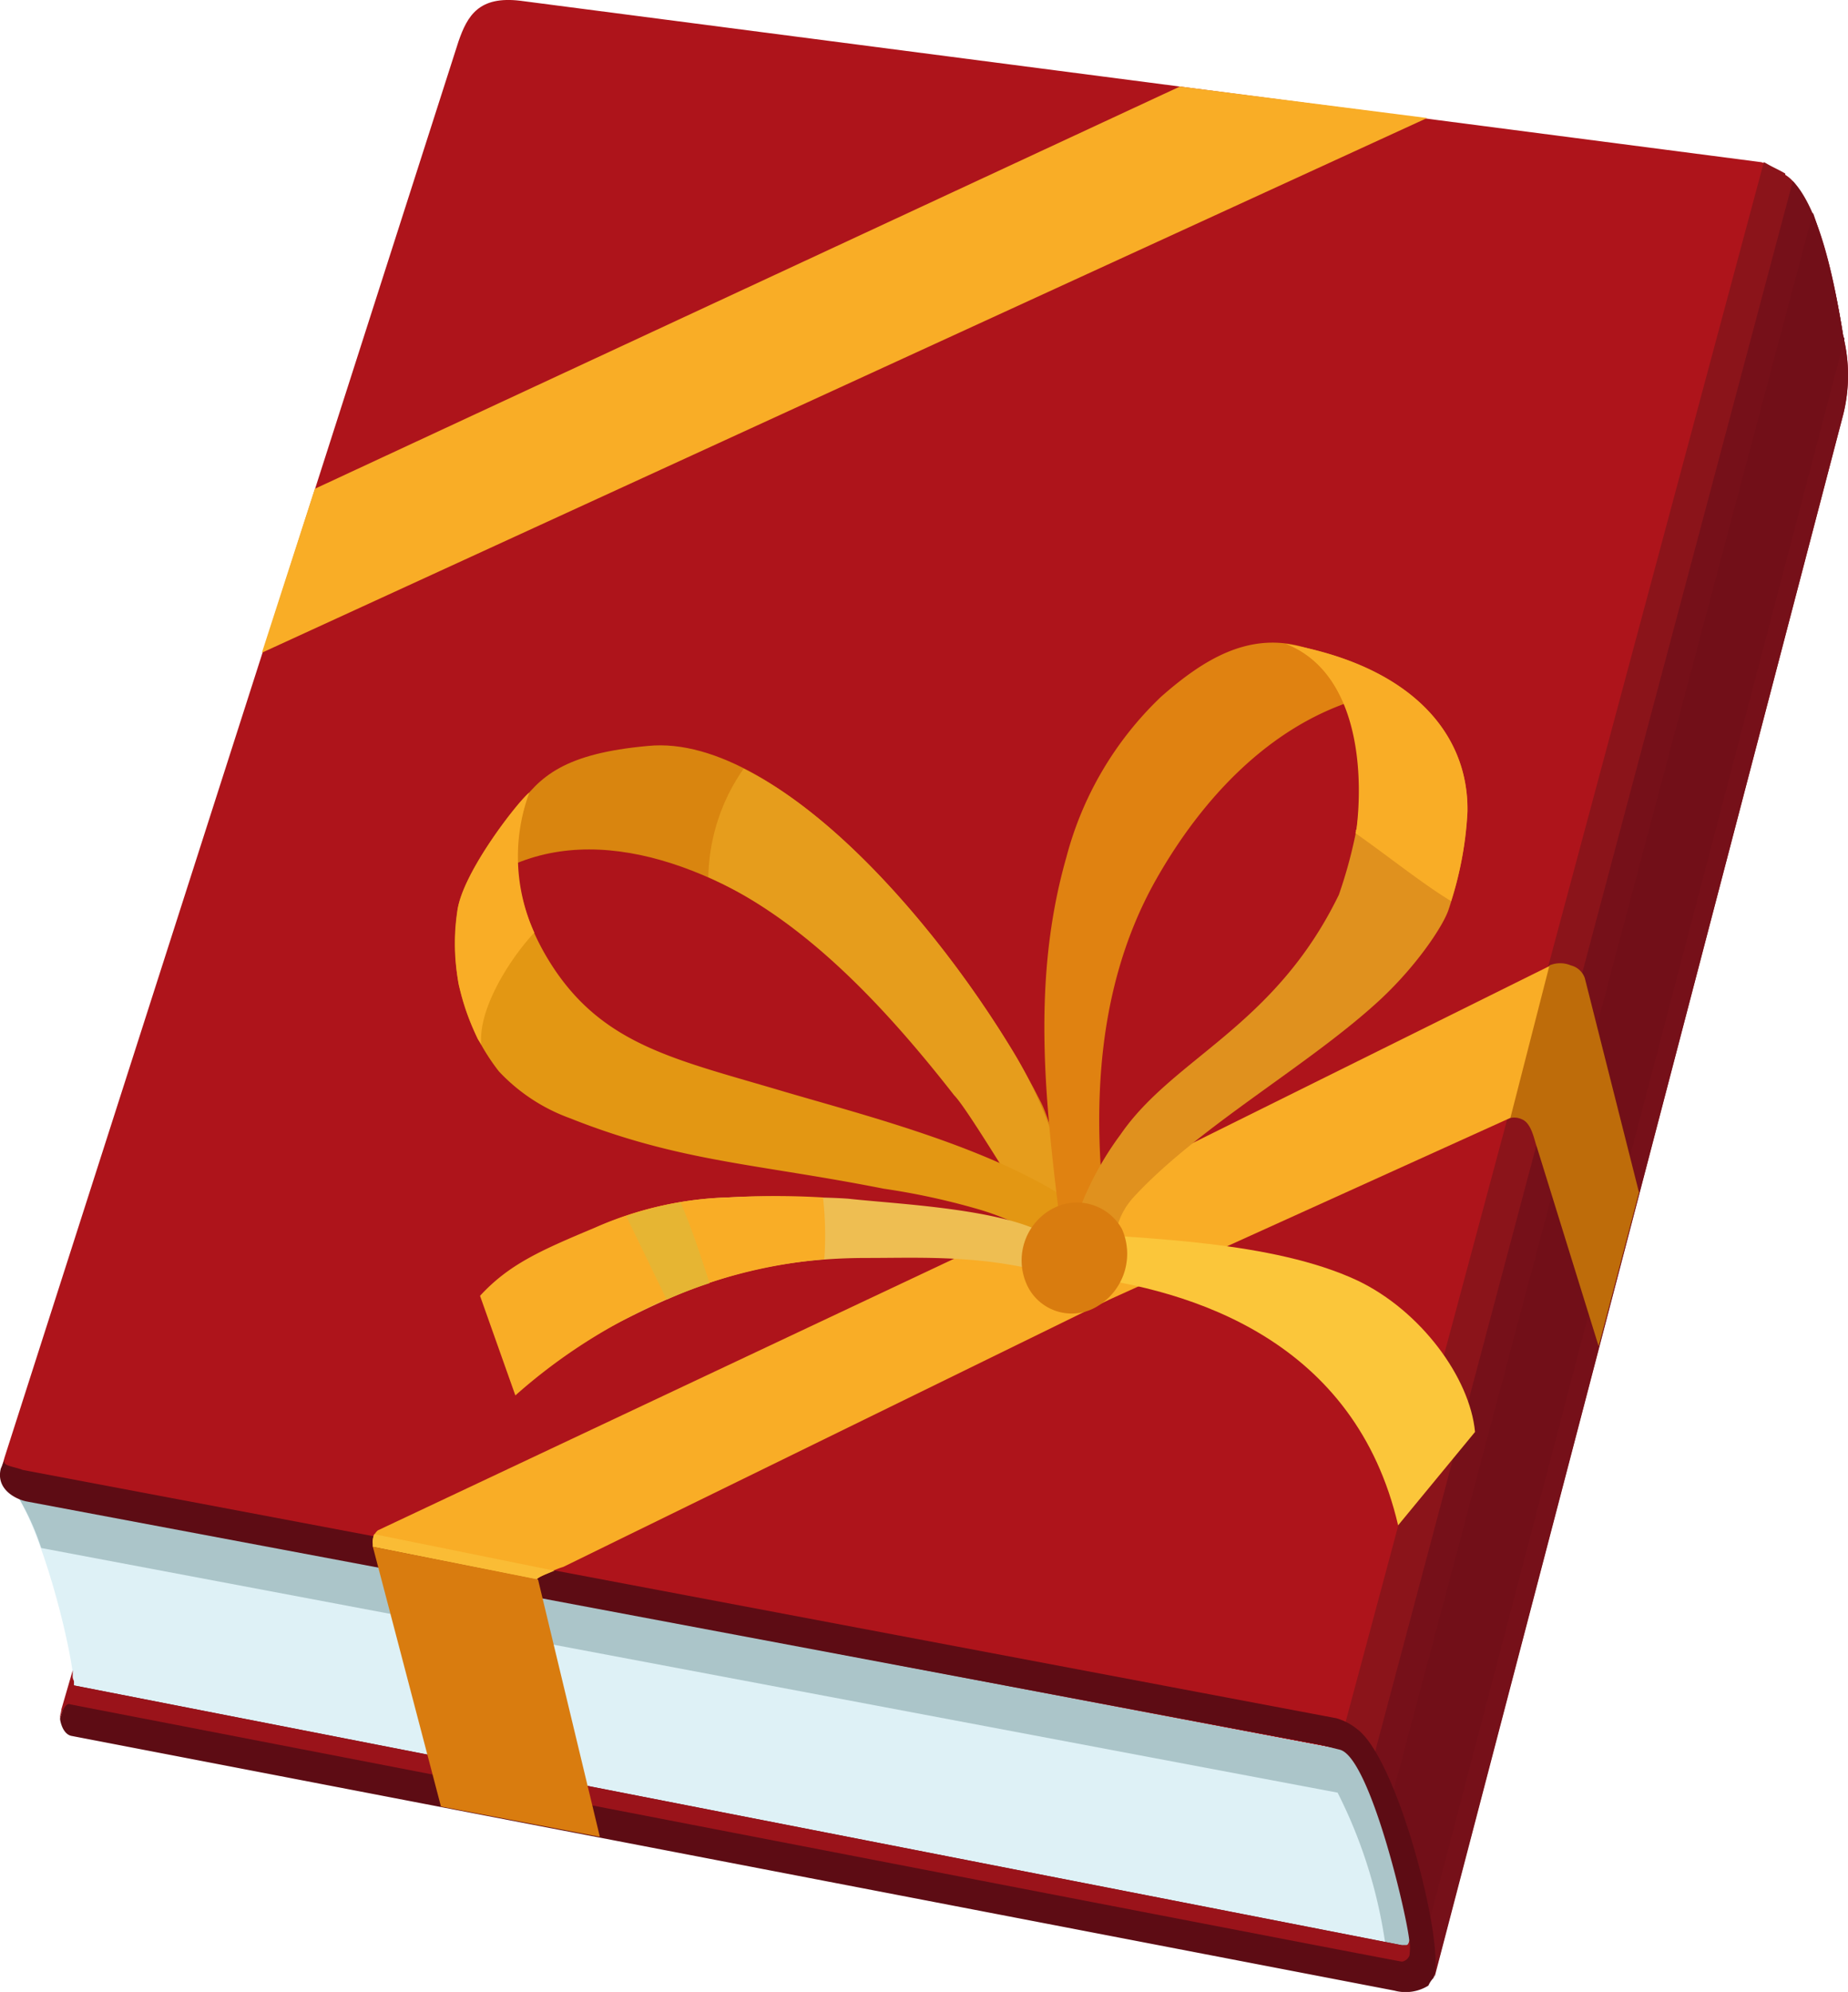 <svg id="illust_book1" xmlns="http://www.w3.org/2000/svg" xmlns:xlink="http://www.w3.org/1999/xlink" width="156.345" height="168.536" viewBox="0 0 156.345 168.536">
  <defs>
    <clipPath id="clip-path">
      <rect id="長方形_2396" data-name="長方形 2396" width="156.346" height="168.536" fill="none"/>
    </clipPath>
  </defs>
  <g id="グループ_2108" data-name="グループ 2108" transform="translate(0 0)" clip-path="url(#clip-path)">
    <path id="パス_6356" data-name="パス 6356" d="M115.265,148.046,4.733,127.241l-2.879-3.2.212-.745L40.475,3.478C41.22,1.344,42.181-.362,45.7.066L150.686,13.724l.322.106Z" transform="translate(-1.676 -0.002)" fill="#ae141b" fill-rule="evenodd"/>
    <path id="パス_6357" data-name="パス 6357" d="M8.324,156.2c-1.173-6.4-3.307-17.177-8.324-18.459L35.958,3.626l.212.11c.533.318,1.067.537,1.6.855V4.7a2.926,2.926,0,0,1,.639.53c2.561,2.887,3.734,9.822,4.268,13.128a13.725,13.725,0,0,1,0,6.61Z" transform="translate(113.267 10.092)" fill="#8b141a" fill-rule="evenodd"/>
    <path id="パス_6358" data-name="パス 6358" d="M5.335,155.977c-.212-.639,0-2.24-.212-2.879C4.166,148.614,2.668,140.4,0,138.051l35.636-134C38.2,6.717,39.37,13.97,39.9,17.171a13.757,13.757,0,0,1,0,6.617Z" transform="translate(116.041 11.272)" fill="#761019" fill-rule="evenodd"/>
    <path id="パス_6359" data-name="パス 6359" d="M3.067,149.641c-.636-2.879-1.6-9.069-2.989-11.2L35.608,4.755a61.382,61.382,0,0,1,2.561,10.454l.106.216Z" transform="translate(117.775 13.235)" fill="#720f18" fill-rule="evenodd"/>
    <path id="パス_6360" data-name="パス 6360" d="M127.211,71.316,14.333,49.232c-.106-2.777-2.35-11.846-4.589-15.686L121.664,54.673c.851.212,2.452,2.985,3.519,5.762.533,1.6,1.922,6.719,2.134,7.786.428,1.173.216,2.883-.106,3.095" transform="translate(-8.075 93.372)" fill="#def1f6" fill-rule="evenodd"/>
    <path id="パス_6361" data-name="パス 6361" d="M9.553,33.49,121.58,54.828a5.68,5.68,0,0,1,1.279.745c2.455,2.244,5.123,16.11,5.335,16.431l-2.989-.639a41.18,41.18,0,0,0-4.052-12.909L11.475,37.758A21.2,21.2,0,0,0,9.553,33.49" transform="translate(-7.99 93.216)" fill="#abc5c9" fill-rule="evenodd"/>
    <path id="パス_6362" data-name="パス 6362" d="M124.1,55.477c3.522,2.773,7.468,18.565,6.4,21.017a2.263,2.263,0,0,0-.428.643,3.64,3.64,0,0,1-2.879.424L15.269,56.01c-.533-.106-.851-.745-.957-1.389v-.106a12.643,12.643,0,0,1,1.173-2.773L127.829,73.721h.428s.212,0,.212-.106c.106-1.067-3.2-15.682-5.868-16.431l-1.706-.428L11.429,36.166c-.961-.216-2.561-1.067-2.134-2.773l.322-.749c-.106.322.106.428.428.533s.851.216,1.067.322L122.283,54.516a5.02,5.02,0,0,1,1.812.961" transform="translate(-9.227 90.861)" fill="#5d0c14" fill-rule="evenodd"/>
    <path id="パス_6363" data-name="パス 6363" d="M9.794,41.409V41.3c0-.216.106-.428.106-.639l.961-3.31v.533c0,.216.106.322.106.428v.322L123.311,60.613h.322c.106,0,.212,0,.322-.428a5.176,5.176,0,0,1,0,1.283.8.8,0,0,1-.643.533c-.318,0-112.662-21.766-112.662-21.766s-.427-.322-.855,1.173" transform="translate(-4.709 103.968)" fill="#9a131a" fill-rule="evenodd"/>
    <path id="パス_6364" data-name="パス 6364" d="M106.3,21.59,65.011,42.073,7.076,69.386a1.274,1.274,0,0,0-.428,1.177v.212l13.87,2.773c0-.106.428-.318.961-.533a6.593,6.593,0,0,1,1.283-.534l46.2-22.617L103.1,34.393Z" transform="translate(24.894 60.093)" fill="#f9ad26" fill-rule="evenodd"/>
    <path id="パス_6365" data-name="パス 6365" d="M29.031,34.308a2.094,2.094,0,0,0-.106.855v.212l13.87,2.773c0-.106.428-.318.961-.533l.533-.212Z" transform="translate(2.621 95.493)" fill="#fabc35" fill-rule="evenodd"/>
    <path id="パス_6366" data-name="パス 6366" d="M41.886,37.364,47.115,59.13,33.673,56.568,27.91,34.59Z" transform="translate(3.634 96.279)" fill="#d97c0f" fill-rule="evenodd"/>
    <path id="パス_6367" data-name="パス 6367" d="M12.142,53.935,6.914,37.076c-.212-.533-.428-2.024-1.279-2.346a1.521,1.521,0,0,0-.961-.106L7.981,21.715a2.334,2.334,0,0,1,1.816,0,1.679,1.679,0,0,1,1.173,1.067L15.555,40.92Z" transform="translate(123.107 59.968)" fill="#be6c0a" fill-rule="evenodd"/>
    <path id="パス_6368" data-name="パス 6368" d="M13.891,35.97,9.412,49.84,107.992,4.6,87.081,1.935Z" transform="translate(12.745 5.385)" fill="#f9ad26" fill-rule="evenodd"/>
    <path id="パス_6369" data-name="パス 6369" d="M35.652,52.32l6.507-7.9c-.428-4.585-4.585-10.242-9.92-12.8C24.983,28.208,13.886,28.1,8.446,27.569L8.34,31.194c10.03,1.177,23.684,5.55,27.312,21.127" transform="translate(82.632 76.735)" fill="#fbc63a" fill-rule="evenodd"/>
    <path id="パス_6370" data-name="パス 6370" d="M68.52,55.558c-.428-1.279-2.028-7.257-2.773-8.641-6.3-12.591-21.766-31.368-33.286-30.2-7.045.639-9.179,2.561-11.1,5.335-1.706,2.455-3.734,5.762-4.056,7.041C32.245,16.722,57.745,38.488,66.92,57.9Z" transform="translate(22.342 46.397)" fill="#d9850f" fill-rule="evenodd"/>
    <path id="パス_6371" data-name="パス 6371" d="M42.521,40.13c-5.546-8.857-13.976-18.883-22.193-22.939a16.511,16.511,0,0,0-2.985,9.175c7.9,3.522,14.721,10.669,20.8,18.459,1.173,1.173,6.08,9.5,7.147,10.881,2.667,3.2,3.2,1.6,2.667-1.812a37.474,37.474,0,0,0-4.907-12.909Z" transform="translate(42.583 47.849)" fill="#e69d1c" fill-rule="evenodd"/>
    <path id="パス_6372" data-name="パス 6372" d="M68.015,56.136a21.21,21.21,0,0,0-6.613-3.2,59.5,59.5,0,0,0-7.9-1.706c-10.775-2.134-17.177-2.24-26.567-5.974a15.428,15.428,0,0,1-5.974-3.95,17.607,17.607,0,0,1-3.522-13.548c.428-3.307,5.229-9.39,6.084-10.03-2.028,5.335-.855,10.457,2.134,14.937,4.374,6.507,10.454,7.68,19.416,10.348,7.257,2.134,17.816,4.8,24.751,9.6Z" transform="translate(21.246 49.341)" fill="#e39713" fill-rule="evenodd"/>
    <path id="パス_6373" data-name="パス 6373" d="M31.6,39.065c-.106-.212-.212-.322-.322-.533a23.572,23.572,0,0,1-1.6-4.589,20.068,20.068,0,0,1-.106-6.186c.428-3.307,5.229-9.39,6.084-10.03a15.636,15.636,0,0,0,.424,11.842c-1.918,2.028-4.8,6.4-4.48,9.5" transform="translate(9.124 49.341)" fill="#f9ad26" fill-rule="evenodd"/>
    <path id="パス_6374" data-name="パス 6374" d="M11.838,64.3c-1.389-10.991-2.561-21.338.428-31.792a28.862,28.862,0,0,1,8-13.552c3.628-3.2,7.363-5.441,11.842-4.268,2.028.533,5.123,1.6,6.935,3.95-8.214,1.6-14.725,7.892-19.2,15.788-5.656,10.03-5.335,21.66-3.946,31.153A2.769,2.769,0,0,1,11.838,64.3" transform="translate(77.957 40.001)" fill="#e08211" fill-rule="evenodd"/>
    <path id="パス_6375" data-name="パス 6375" d="M11.673,65.29c.428-1.173.428-2.561,1.922-4.162,5.546-5.974,14.827-11.1,20.8-16.643,3.2-2.989,5.335-6.3,5.758-7.574a30.835,30.835,0,0,0,1.6-8.323C41.864,21.867,36.851,16.211,26.4,14.4c5.974,2.346,6.825,10.454,5.974,15.682a39.41,39.41,0,0,1-1.494,5.546C25.437,46.83,16.9,49.392,12.418,55.9a26.529,26.529,0,0,0-3.625,6.723C7.617,67,10.394,69.13,11.673,65.29" transform="translate(82.39 40.078)" fill="#e0911e" fill-rule="evenodd"/>
    <path id="パス_6376" data-name="パス 6376" d="M22.484,36.165a29.348,29.348,0,0,0,1.389-7.574c.106-6.723-4.911-12.376-15.364-14.192,5.974,2.35,6.613,10.457,5.974,15.686-.106.106,0,.212-.106.318,2.879,2.028,5.652,4.268,8.108,5.762" transform="translate(100.28 40.078)" fill="#f9ad26" fill-rule="evenodd"/>
    <path id="パス_6377" data-name="パス 6377" d="M17.505,32.493l3.628,6.829c7.68-4.056,13.764-7.363,24.645-7.363,4.8,0,10.454-.322,16.749,1.706l-.106-2.346c-2.028-3.416-13.442-3.84-18.244-4.374-1.6-.11-2.879-.11-4.374-.11a52.274,52.274,0,0,0-5.762,0,29.424,29.424,0,0,0-16.537,5.656" transform="translate(27.589 74.475)" fill="#eebe52" fill-rule="evenodd"/>
    <path id="パス_6378" data-name="パス 6378" d="M22.873,35.192l2.989,8.429a47.317,47.317,0,0,1,10.026-6.829A42.638,42.638,0,0,1,52,32.1a28.614,28.614,0,0,0-.11-5.229,67.19,67.19,0,0,0-8,0,29.943,29.943,0,0,0-11.309,2.561c-4.586,1.922-7.253,3.095-9.708,5.762" transform="translate(17.738 74.444)" fill="#f9ad26" fill-rule="evenodd"/>
    <path id="パス_6379" data-name="パス 6379" d="M28.87,35.106A36.438,36.438,0,0,1,32.5,33.717c-.533-1.6-1.389-4.374-2.455-6.825a28.491,28.491,0,0,0-4.585,1.173Z" transform="translate(27.533 74.851)" fill="#e6b533" fill-rule="evenodd"/>
    <path id="パス_6380" data-name="パス 6380" d="M18.543,27.523a4.97,4.97,0,0,0-1.922,6.4A4.167,4.167,0,0,0,22.6,35.631a5.177,5.177,0,0,0,2.024-6.507,4.358,4.358,0,0,0-6.08-1.6" transform="translate(70.295 74.86)" fill="#d97c0f" fill-rule="evenodd"/>
  </g>
</svg>
